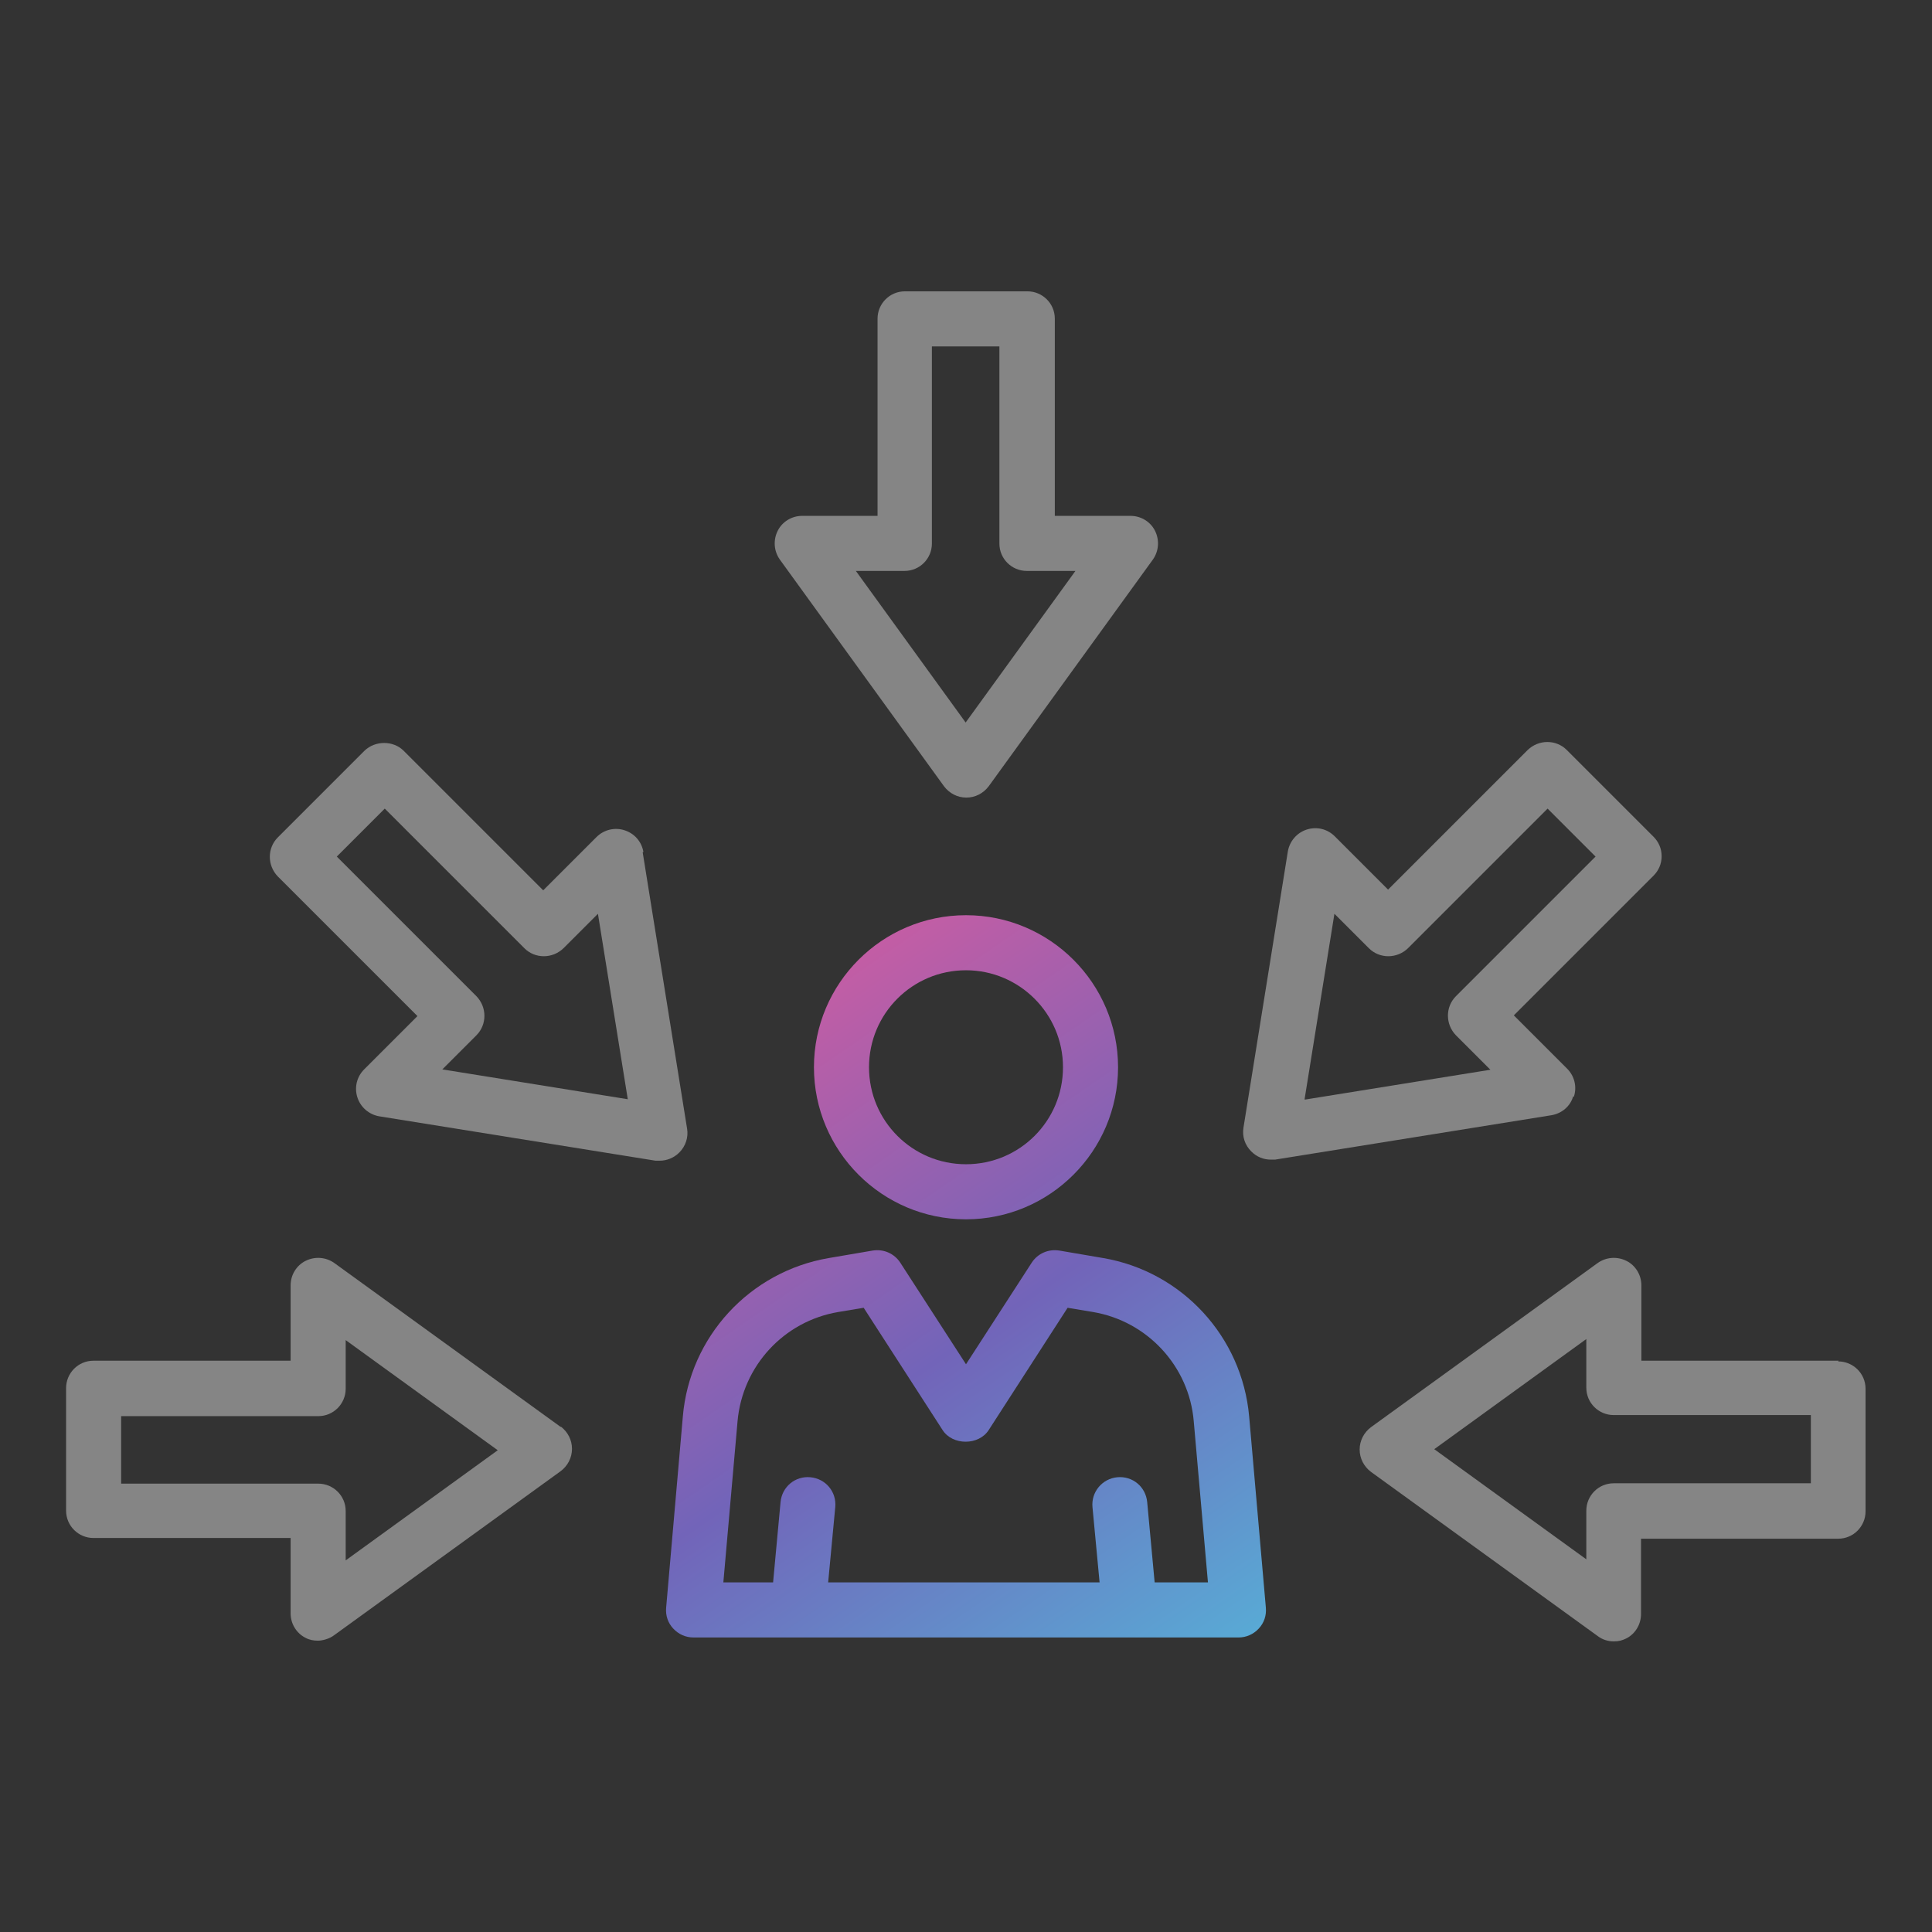 <?xml version="1.0" encoding="UTF-8"?>
<svg xmlns="http://www.w3.org/2000/svg" version="1.1" xmlns:xlink="http://www.w3.org/1999/xlink" viewBox="0 0 543.8 543.8">
  <rect x="0" y="0" width="543.8" height="543.8" fill="#333333" stroke="none"/>
  <defs>
    <style>
      .cls-1 {
        fill: #fff;
      }

      .cls-2 {
        opacity: .4;
      }

      .cls-3 {
        fill: url(#New_Gradient_Swatch_1-2);
      }

      .cls-4 {
        fill: url(#New_Gradient_Swatch_1);
      }
    </style>
    <linearGradient id="New_Gradient_Swatch_1" data-name="New Gradient Swatch 1" x1="236.3" y1="248.7" x2="379.3" y2="456.6" gradientUnits="userSpaceOnUse">
      <stop offset="0" stop-color="#d25ca1"/>
      <stop offset=".5" stop-color="#7264b9"/>
      <stop offset="1" stop-color="#56b1d8"/>
    </linearGradient>
    <linearGradient id="New_Gradient_Swatch_1-2" data-name="New Gradient Swatch 1" x1="178.2" y1="288.7" x2="321.1" y2="496.5" xlink:href="#New_Gradient_Swatch_1"/>
  </defs>
  <!-- Generator: Adobe Illustrator 28.6.0, SVG Export Plug-In . SVG Version: 1.2.0 Build 709)  -->
  <g>
    <g id="Layer_1">
      <g>
        <path class="cls-4" d="M271.9,343.2c23.6,0,42.8-19.2,42.8-42.8s-19.2-42.8-42.8-42.8-42.8,19.2-42.8,42.8,19.2,42.8,42.8,42.8ZM271.9,273.1c15,0,27.3,12.2,27.3,27.3s-12.2,27.3-27.3,27.3-27.3-12.2-27.3-27.3,12.2-27.3,27.3-27.3Z"/>
        <path class="cls-3" d="M195.2,460.9h153.4c2.2,0,4.2-.9,5.7-2.5,1.5-1.6,2.2-3.7,2-5.9l-4.7-53.8c-2-22.5-18.9-40.8-41.1-44.6l-12.3-2.1c-3.1-.5-6.1.8-7.8,3.4l-18.5,28.6-18.5-28.6c-1.7-2.6-4.7-3.9-7.8-3.4l-12.3,2.1c-22.3,3.8-39.2,22.2-41.1,44.6l-4.7,53.8c-.2,2.2.5,4.3,2,5.9,1.5,1.6,3.5,2.5,5.7,2.5ZM207.6,400c1.4-15.5,13-28.1,28.3-30.7l7.2-1.2,22.2,34.4c2.8,4.4,10.2,4.4,13,0l22.2-34.4,7.2,1.2h0c15.3,2.6,27,15.3,28.3,30.7l4,45.4h-15l-2.1-22.6c-.4-4.3-4.1-7.4-8.4-7-4.3.4-7.4,4.2-7,8.4l2,21.2h-76.4l2-21.2c.4-4.3-2.7-8-7-8.4-4.3-.4-8,2.7-8.4,7l-2.1,22.6h-14l4-45.4Z"/>
        <g class="cls-2">
          <path class="cls-1" d="M443,308.7c.9-2.8.2-5.8-1.9-7.9l-15-15,39.3-39.3c1.5-1.5,2.3-3.4,2.3-5.5s-.8-4-2.3-5.5l-24.4-24.4c-3-3-7.9-3-11,0l-39.3,39.3-15-15c-2.1-2.1-5.1-2.8-7.9-1.9-2.8.9-4.8,3.3-5.3,6.1l-12.5,77.8c-.4,2.5.4,4.9,2.2,6.7,1.5,1.5,3.4,2.3,5.5,2.3s.8,0,1.2,0l77.8-12.5c2.9-.5,5.3-2.5,6.1-5.3ZM367.2,309.4l8.4-52.2,9.7,9.7c3,3,7.9,3,11,0l39.3-39.3,13.5,13.5-39.3,39.3c-3,3-3,7.9,0,11l9.7,9.7-52.2,8.4Z"/>
          <path class="cls-1" d="M318.1,145.2h-21.2v-55.5c0-4.3-3.5-7.7-7.7-7.7h-34.5c-4.3,0-7.7,3.5-7.7,7.7v55.5h-21.2c-2.9,0-5.6,1.6-6.9,4.2-1.3,2.6-1.1,5.7.6,8.1l46.2,63.8c1.5,2,3.8,3.2,6.3,3.2s4.8-1.2,6.3-3.2l46.2-63.8c1.7-2.4,1.9-5.5.6-8.1-1.3-2.6-4-4.2-6.9-4.2ZM271.9,203.5l-31-42.8h13.7c4.3,0,7.7-3.5,7.7-7.7v-55.5h19v55.5c0,4.3,3.5,7.7,7.7,7.7h13.7l-31,42.8Z"/>
          <path class="cls-1" d="M517.5,383h-55.5v-21.2c0-2.9-1.6-5.6-4.2-6.9-2.6-1.3-5.7-1.1-8.1.6l-63.8,46.2c-2,1.5-3.2,3.8-3.2,6.3s1.2,4.8,3.2,6.3l63.8,46.2c1.3,1,2.9,1.5,4.5,1.5s2.4-.3,3.5-.8c2.6-1.3,4.2-4,4.2-6.9v-21.2h55.5c4.3,0,7.7-3.5,7.7-7.7v-34.5c0-4.3-3.5-7.7-7.7-7.7ZM509.7,417.5h-55.5c-4.3,0-7.7,3.5-7.7,7.7v13.7l-42.8-31,42.8-31v13.7c0,4.3,3.5,7.7,7.7,7.7h55.5v19Z"/>
          <path class="cls-1" d="M157.9,401.7l-63.8-46.2c-2.4-1.7-5.5-1.9-8.1-.6s-4.2,4-4.2,6.9v21.2H26.3c-4.3,0-7.7,3.5-7.7,7.7v34.5c0,4.3,3.5,7.7,7.7,7.7h55.5v21.2c0,2.9,1.6,5.6,4.2,6.9,1.1.6,2.3.8,3.5.8s3.2-.5,4.5-1.5l63.8-46.2c2-1.5,3.2-3.8,3.2-6.3s-1.2-4.8-3.2-6.3ZM97.3,439v-13.7c0-4.3-3.5-7.7-7.7-7.7h-55.5v-19h55.5c4.3,0,7.7-3.5,7.7-7.7v-13.7l42.8,31-42.8,31Z"/>
          <path class="cls-1" d="M181.1,239.8c-.5-2.9-2.5-5.2-5.3-6.1-2.7-.9-5.8-.2-7.9,1.9l-15,15-39.3-39.3c-2.9-2.9-8-2.9-11,0l-24.4,24.4c-3,3-3,7.9,0,11l39.3,39.3-15,15c-2.1,2.1-2.8,5.1-1.9,7.9.9,2.8,3.3,4.8,6.1,5.3l77.8,12.5c.4,0,.8,0,1.2,0,2,0,4-.8,5.5-2.3,1.8-1.8,2.6-4.3,2.2-6.7l-12.5-77.8ZM124.4,301.1l9.7-9.7c3-3,3-7.9,0-11l-39.3-39.3,13.5-13.5,39.3,39.3c3,3,7.9,3,11,0l9.7-9.7,8.4,52.2-52.2-8.4Z"/>
        </g>
      </g>
    </g>
  </g>
</svg>